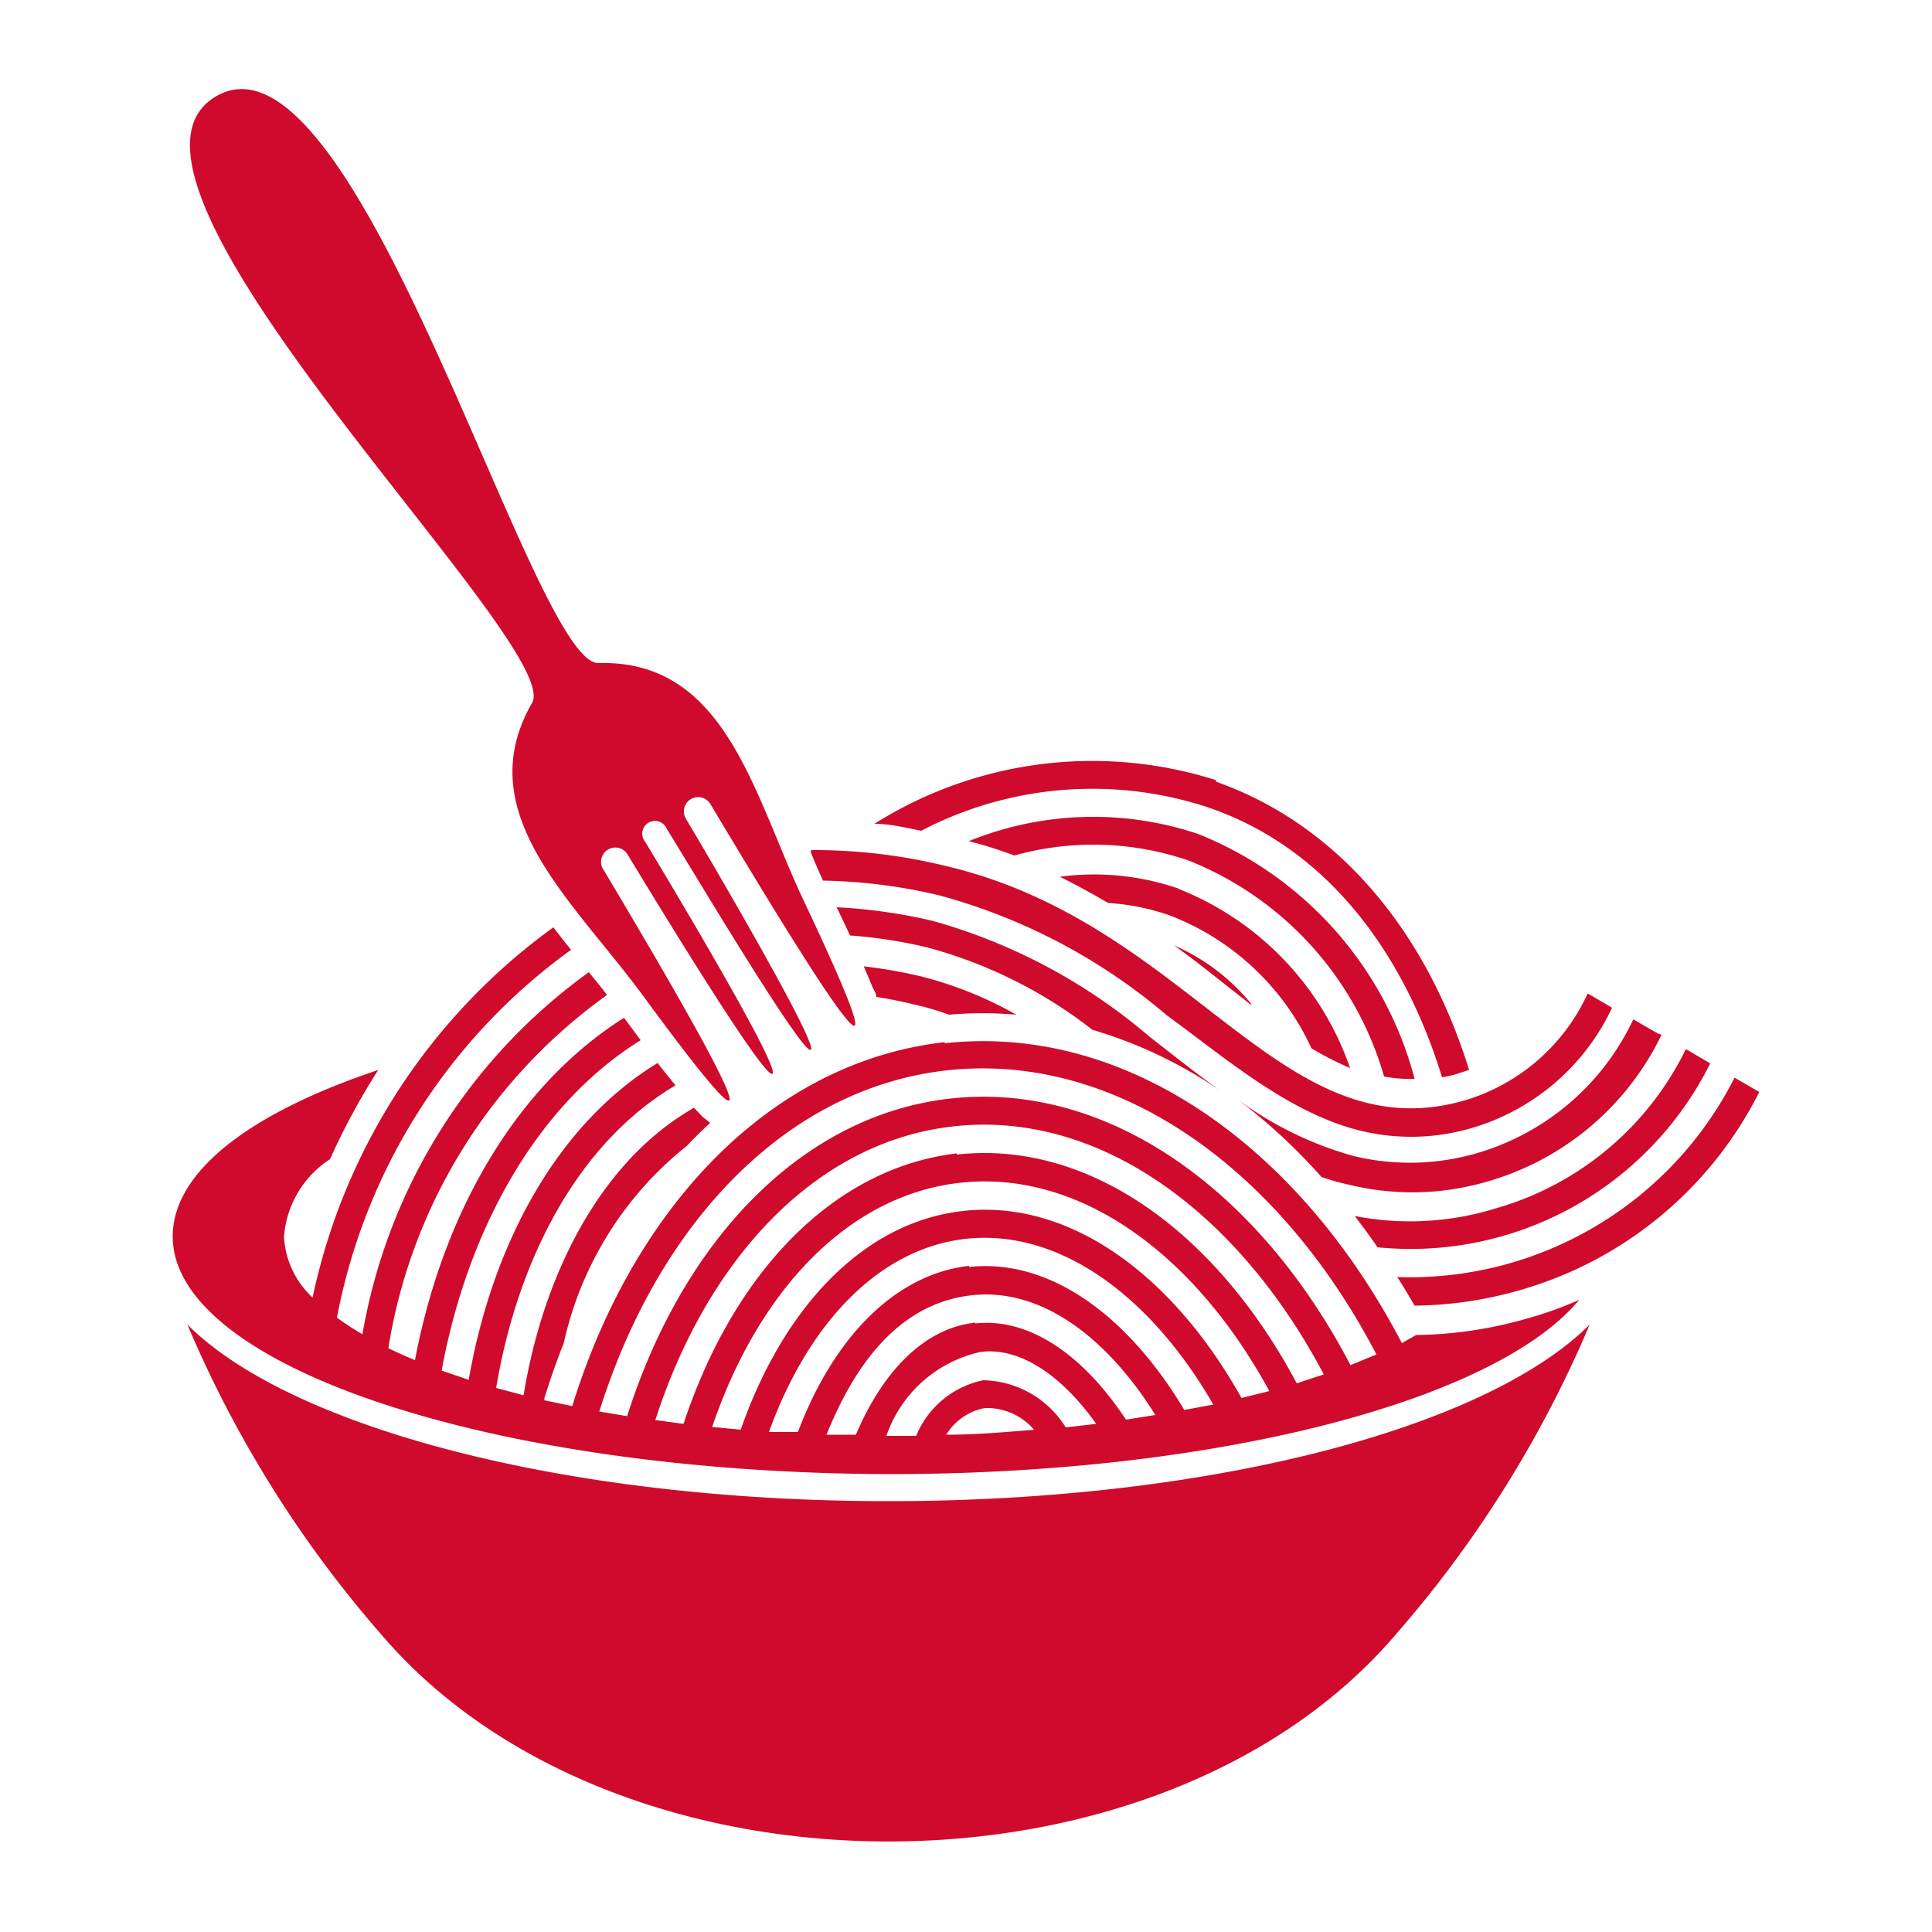 <svg id="_ÎÓÈ_1" data-name="—ÎÓÈ_1" xmlns="http://www.w3.org/2000/svg" viewBox="0 0 50 50"><defs><style>.cls-1{fill:#cf0a2c;fill-rule:evenodd;}</style></defs><title>Tavola disegno 2 copia 8</title><path class="cls-1" d="M31.47,20.19a10.58,10.58,0,0,0-8.84,1.13c.4,0,.81.1,1.21.18a9.57,9.57,0,0,1,7.38-.62c3,1,5.06,3.62,6.1,7a2.74,2.74,0,0,0,.39-.09l.31-.1c-1.11-3.58-3.38-6.34-6.55-7.46ZM15.59,22.46c2.59,4.34,5.35,9.17,1.06,3.32-1.82-2.48-4.52-4.74-2.88-7.59C14.63,16.7,1.92,4.68,5.58,2.5s8.19,14.71,9.91,14.66c3.29-.09,4,3.37,5.31,6.15,3.1,6.55.17,1.83-2.42-2.51a.37.37,0,0,0-.64.37c.35.58,3.48,5.89,3.24,6S17.61,22,17.26,21.46a.33.33,0,1,0-.56.33c.35.58,3.53,5.86,3.29,6s-3.42-5.14-3.77-5.71a.37.37,0,0,0-.63.38ZM24.44,27c4.7-.52,9.18,2.66,11.84,7.76l.37-.21a10.79,10.79,0,0,0,2.88-.43,9.66,9.66,0,0,0,1.34-.48c-2.16,2.6-9.34,4.51-17.86,4.51C12.77,38.12,4.47,35.37,4.47,32c0-1.68,2-3.2,5.32-4.31A17.83,17.83,0,0,0,8.54,30a2.63,2.63,0,0,0-1.19,2,2.3,2.3,0,0,0,.74,1.58A15.89,15.89,0,0,1,14.32,24c.15.19.3.39.46.58A15.25,15.25,0,0,0,8.72,34.1a6.85,6.85,0,0,0,.66.43,14.6,14.6,0,0,1,5.86-9.37c.16.2.32.39.47.59a13.94,13.94,0,0,0-5.66,9.14c.22.11.45.21.69.31.7-3.72,2.56-7.06,5.41-8.86l.43.58c-2.75,1.71-4.5,5-5.15,8.55l.7.24c.6-3.45,2.25-6.59,4.89-8.2.15.2.31.39.46.58-2.54,1.5-4.09,4.54-4.64,7.83l.71.19c.51-3.13,2-6.07,4.41-7.44l.22.23.2.16c-.21.19-.41.39-.61.6a9,9,0,0,0-3.18,5.1c-.19.47-.35.94-.5,1.42l0,.06.72.15c1.6-5.18,5.16-8.92,9.65-9.42ZM21,22a14.32,14.32,0,0,1,3.47.41c6.36,1.49,8.66,7.44,13.43,6.07a5.1,5.1,0,0,0,3.19-2.77l.63.37a5.82,5.82,0,0,1-3.62,3.11,5.55,5.55,0,0,1-2.86.08c-1.88-.45-3.54-1.9-5.05-3a15.19,15.19,0,0,0-5.89-3.1,14,14,0,0,0-3-.38c-.11-.24-.22-.49-.32-.74Zm.66,1.48a14,14,0,0,1,2.47.35,14.72,14.72,0,0,1,5.62,3c.58.45,1.18.93,1.79,1.37a11.7,11.7,0,0,0-3.27-1.55A12,12,0,0,0,24,24.52,12.4,12.4,0,0,0,22,24.21l-.36-.76Zm.7,1.53a12.79,12.79,0,0,1,1.44.25,9.88,9.88,0,0,1,2.5,1,10.11,10.11,0,0,0-1.74,0,7.11,7.11,0,0,0-.93-.27c-.32-.08-.64-.14-.95-.19,0-.1-.08-.19-.11-.28l-.21-.5ZM35.63,35.05l-.68.28c-2.37-4.54-6.28-7.35-10.35-6.9-3.86.43-6.93,3.68-8.37,8.22l-.72-.12c1.52-4.86,4.83-8.37,9-8.83,4.39-.48,8.59,2.52,11.11,7.35Zm-10.22.67a2.57,2.57,0,0,1,2.17,1.22l.79-.09c-.9-1.27-2-2-3-1.86a3.33,3.33,0,0,0-2.43,2.17h.77a2.4,2.4,0,0,1,1.74-1.44ZM26.76,37a1.61,1.61,0,0,0-1.27-.56,1.49,1.49,0,0,0-1,.69c.79,0,1.55-.07,2.3-.13Zm-1.52-2.75c1.4-.15,2.79.81,3.9,2.49l.76-.12c-1.29-2.07-3-3.29-4.74-3.1s-2.94,1.55-3.77,3.61l.76,0c.71-1.67,1.79-2.76,3.09-2.9Zm-.16-1.46c2.07-.23,4.1,1.24,5.57,3.7l.75-.14c-1.64-2.84-4-4.55-6.4-4.29-2.25.25-4.08,2.18-5.1,5l.75,0c.92-2.43,2.5-4.08,4.43-4.3Zm-.16-1.45c2.75-.31,5.42,1.64,7.21,4.84l.72-.18c-1.94-3.56-4.92-5.73-8-5.39-2.9.32-5.22,2.79-6.42,6.32l.74.07c1.11-3.18,3.19-5.38,5.76-5.66Zm-.16-1.46c3.42-.38,6.71,2,8.8,5.92l.7-.23c-2.23-4.22-5.83-6.84-9.58-6.42-3.54.39-6.36,3.39-7.72,7.6l.73.1c1.28-3.88,3.85-6.62,7.07-7ZM43,26.78a7.2,7.2,0,0,1-4.48,3.79,6.91,6.91,0,0,1-3.61.09,5.75,5.75,0,0,1-.71-.2,14.9,14.9,0,0,0-2.16-2,9.18,9.18,0,0,0,3,1.46,6.21,6.21,0,0,0,3.23-.09,6.47,6.47,0,0,0,4-3.45l.64.37Zm1.26.74a8.66,8.66,0,0,1-8.61,4.76c-.19-.28-.39-.55-.59-.81a7.5,7.5,0,0,0,3.66-.2,7.87,7.87,0,0,0,4.91-4.12l.63.37Zm1.27.74-.64-.37a9.42,9.42,0,0,1-8.73,5.16c.16.24.3.49.45.74a10.17,10.17,0,0,0,2.72-.4,10,10,0,0,0,6.2-5.13Zm-4.37,6C38.5,36.94,31.38,38.85,23,38.85S7.51,36.94,4.85,34.28a29.87,29.87,0,0,0,5,8c6.1,7.17,20.19,7.17,26.29,0a29.87,29.87,0,0,0,5-8ZM32.37,26,31.1,25c-.24-.19-.48-.36-.71-.53a5.3,5.3,0,0,1,2,1.52ZM30.49,23a7.69,7.69,0,0,1,4.45,4.64,8.09,8.09,0,0,1-1-.51,6.66,6.66,0,0,0-3.67-3.44,5.84,5.84,0,0,0-1.59-.32c-.41-.24-.83-.47-1.25-.68a6.7,6.7,0,0,1,3.08.31ZM31,21.58a9.41,9.41,0,0,1,5.61,6.34,3.55,3.55,0,0,1-.79-.06,8.56,8.56,0,0,0-5.06-5.59,7.61,7.61,0,0,0-4.51-.13,10.82,10.82,0,0,0-1.18-.37A8.55,8.55,0,0,1,31,21.58Z"/></svg>
